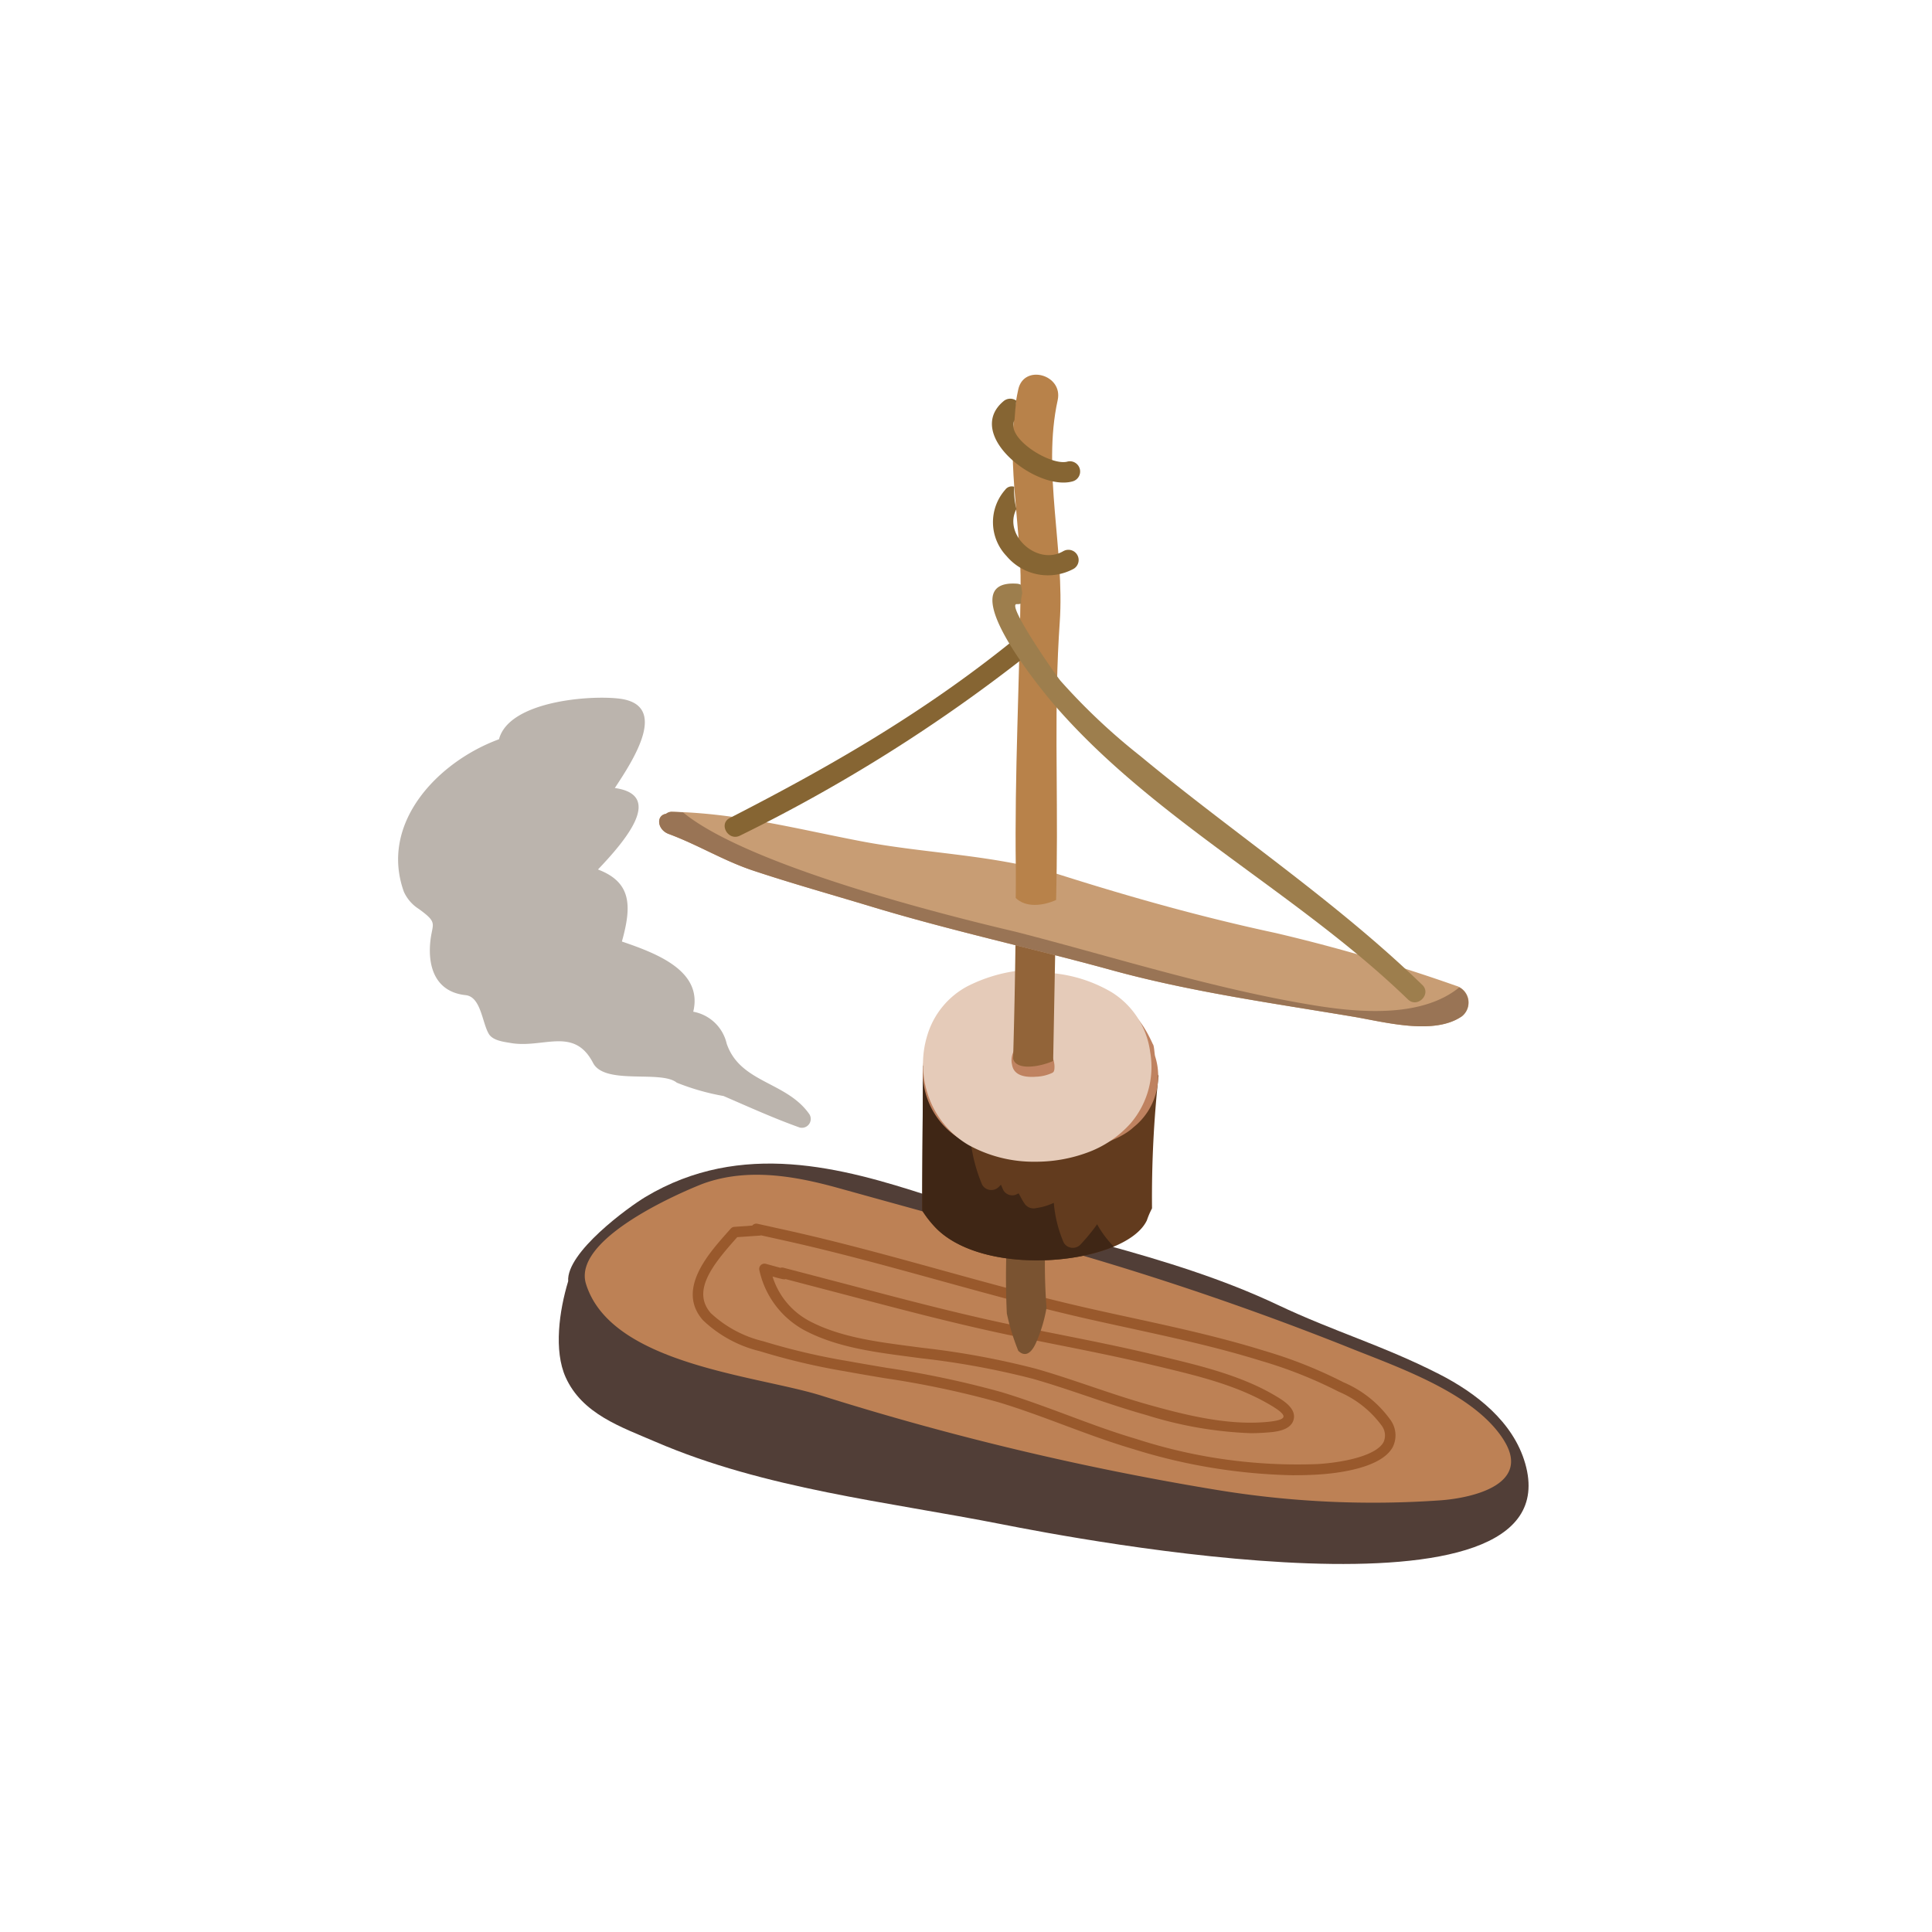 <svg xmlns="http://www.w3.org/2000/svg" xmlns:xlink="http://www.w3.org/1999/xlink" width="165" height="165" viewBox="0 0 165 165">
  <defs>
    <clipPath id="clip-path">
      <rect id="長方形_2221" data-name="長方形 2221" width="96.544" height="101.57" fill="none"/>
    </clipPath>
  </defs>
  <g id="グループ_2841" data-name="グループ 2841" transform="translate(10359 -5219)">
    <rect id="長方形_2298" data-name="長方形 2298" width="165" height="165" transform="translate(-10359 5219)" fill="#fff" opacity="0"/>
    <g id="グループ_2132" data-name="グループ 2132" transform="translate(-10325 5251)">
      <g id="グループ_2034" data-name="グループ 2034" clip-path="url(#clip-path)">
        <path id="パス_15510" data-name="パス 15510" d="M155.119,382.023c-1.016-3.556-4.19-6.021-7.358-7.636-4.777-2.438-8.928-3.611-13.777-5.907-9.291-4.4-20.178-6.213-29.921-9.358-7.16-2.311-15.863-4.789-24.094.149-1.436.863-6.754,4.725-6.582,7.187-.766,2.527-1.244,5.924-.215,8.207,1.417,3.139,4.723,4.239,7.706,5.523,9.333,4.016,19.713,5.089,29.6,7.038,5.872,1.157,48.829,9.451,44.643-5.2" transform="translate(-58.862 -289.038)" fill="#513e37"/>
        <path id="パス_15511" data-name="パス 15511" d="M162.862,384.164c-2.579-4.155-9.415-6.375-13.7-8.125a257.857,257.857,0,0,0-29.649-9.719q-6.769-1.854-13.527-3.73c-3.749-1.04-7.73-1.724-11.478-.389-.288.1-11.358,4.4-10.055,8.588,2.146,6.9,14.6,7.8,20.146,9.549a244.143,244.143,0,0,0,33.826,8.056,82.112,82.112,0,0,0,19.072.868c2.785-.221,7.665-1.386,5.36-5.1" transform="translate(-68.406 -293.133)" fill="#bd8155"/>
        <path id="パス_15512" data-name="パス 15512" d="M184.473,405.045a48.837,48.837,0,0,1-13.76-2.24c-2.016-.593-4.007-1.336-5.932-2.054-1.833-.684-3.728-1.391-5.629-1.961a79.9,79.9,0,0,0-9.661-2.038c-1.12-.187-2.239-.377-3.354-.581a56.837,56.837,0,0,1-7.3-1.72,10.657,10.657,0,0,1-4.878-2.657c-2.26-2.58.433-5.617,2.041-7.434l.335-.379a.451.451,0,0,1,.306-.152l1.535-.111a.448.448,0,0,1,.443-.154l3.033.674c4.291.97,8.6,2.157,12.757,3.306s8.476,2.338,12.764,3.3q1.645.371,3.3.726c3.77.821,7.671,1.67,11.427,2.841a38.54,38.54,0,0,1,6.769,2.692,9.5,9.5,0,0,1,4.042,3.255,2.245,2.245,0,0,1,.165,2.276c-.984,1.822-4.77,2.246-6.351,2.345q-1.02.063-2.045.061m-47.588-20.333-.217.246c-1.99,2.246-3.643,4.412-2.038,6.245a9.962,9.962,0,0,0,4.481,2.4,56.155,56.155,0,0,0,7.188,1.689c1.111.2,2.226.391,3.342.579a80.768,80.768,0,0,1,9.77,2.064c1.928.579,3.838,1.291,5.685,1.978,1.911.714,3.886,1.451,5.871,2.033a44.562,44.562,0,0,0,15.5,2.145c2.2-.137,4.987-.708,5.617-1.875a1.39,1.39,0,0,0-.155-1.4,8.811,8.811,0,0,0-3.681-2.908,37.9,37.9,0,0,0-6.615-2.629c-3.72-1.159-7.6-2-11.352-2.82q-1.654-.358-3.3-.726c-4.308-.972-8.628-2.164-12.805-3.316-4.152-1.145-8.445-2.329-12.716-3.294l-2.539-.565a.4.4,0,0,1-.114.023Z" transform="translate(-107.93 -311.05)" fill="#99592c"/>
        <path id="パス_15513" data-name="パス 15513" d="M205.065,416.1a33.775,33.775,0,0,1-8.862-1.543c-1.691-.472-3.376-1.042-5-1.592-1.535-.519-3.121-1.056-4.7-1.507a68.963,68.963,0,0,0-9.582-1.759l-1.038-.138c-3.038-.4-6.179-.814-8.894-2.248a7.686,7.686,0,0,1-3.848-5.112.45.45,0,0,1,.108-.444.444.444,0,0,1,.44-.119l1.244.34a.458.458,0,0,1,.257-.01l5.693,1.489c4.721,1.245,9.6,2.532,14.466,3.529q1.578.324,3.161.635c2.768.553,5.631,1.121,8.428,1.794l.639.152c3.167.758,6.757,1.617,9.653,3.353.637.379,1.806,1.071,1.525,2.047-.271.935-1.609,1.029-2.328,1.08-.52.039-.938.054-1.357.054m-40.807-13.376a6.475,6.475,0,0,0,3.145,3.795c2.573,1.358,5.633,1.761,8.593,2.15l1.041.138a69.5,69.5,0,0,1,9.708,1.787c1.6.454,3.2,1,4.742,1.519,1.617.547,3.29,1.112,4.957,1.577,2.977.829,6.488,1.722,9.806,1.468,1.293-.093,1.594-.291,1.638-.442s-.108-.424-1.046-.98c-2.854-1.712-6.221-2.519-9.478-3.3l-.64-.152c-2.78-.668-5.634-1.236-8.393-1.785q-1.584-.316-3.167-.637c-4.888-1-9.781-2.292-14.514-3.541l-5.288-1.384a.342.342,0,0,1-.088.024.729.729,0,0,1-.175-.028l0,.016a1,1,0,0,1-.131-.051l0,.014Z" transform="translate(-132.283 -325.701)" fill="#99592c"/>
        <path id="パス_15514" data-name="パス 15514" d="M278.045,376.71a21.666,21.666,0,0,1-3.233-.772,66.49,66.49,0,0,0-.2,9.107,19.12,19.12,0,0,0,.978,3.19c.45.442,1,.432,1.493-.635a12.609,12.609,0,0,0,.92-3.041,48.384,48.384,0,0,1,.039-7.85" transform="translate(-222.625 -304.873)" fill="#7a5331"/>
        <path id="パス_15515" data-name="パス 15515" d="M256.953,305.027a4.629,4.629,0,0,0-1.581-1.233c-5.011-2.362-13.027-1.678-18.531.388-.03,4.726-.063,7.594-.073,12.322,0,.012-.005.021-.006.033a9.246,9.246,0,0,0,1.26,1.582c4.406,4.3,16.19,2.964,17.934-.744a6.9,6.9,0,0,1,.437-1.019,95.7,95.7,0,0,1,.56-11.329" transform="translate(-192.006 -245.158)" fill="#623b1e"/>
        <path id="パス_15516" data-name="パス 15516" d="M251.707,320.654a15.933,15.933,0,0,1-1.444,1.755.9.9,0,0,1-1.41-.182,10.867,10.867,0,0,1-.848-3.4,5.216,5.216,0,0,1-1.506.447.928.928,0,0,1-1.014-.414c-.186-.265-.322-.56-.48-.84-.1.044-.192.086-.3.132a.881.881,0,0,1-1.014-.414l-.2-.456c-.07.056-.118.135-.19.189a.9.9,0,0,1-1.41-.182c-1.586-3.728-1.153-7.424-.84-11.357a28.755,28.755,0,0,0-4.213,1.192c-.03,4.726-.063,7.594-.073,12.322,0,.012-.005.021-.006.033a9.278,9.278,0,0,0,1.26,1.582c3.33,3.253,10.869,3.278,15.109,1.5a8.777,8.777,0,0,1-1.423-1.9" transform="translate(-192.006 -248.1)" fill="#3f2615"/>
        <path id="パス_15517" data-name="パス 15517" d="M256.861,280.755c-.051-.172-.074-.9-.187-1-1.233-2.722-2.621-3.856-5.815-4.726-3.857-.8-6.388-.964-9.957.945a7.117,7.117,0,0,0-.586.482A6.631,6.631,0,0,0,241.1,288.3c3.867,1.79,11.575.758,13.935-1.461a5.575,5.575,0,0,0,1.823-6.08" transform="translate(-192.216 -222.578)" fill="#bf8260"/>
        <path id="パス_15518" data-name="パス 15518" d="M255.854,279.3q.118,0,.236.012l2.245.224.081.01a12.221,12.221,0,0,1,5,1.615,7.1,7.1,0,0,1,3.311,5.124,7.39,7.39,0,0,1-1.677,6.089,9.121,9.121,0,0,1-3.754,2.516,12.7,12.7,0,0,1-4.368.758,11.5,11.5,0,0,1-5.745-1.443,7.817,7.817,0,0,1-3.381-4.117,8.332,8.332,0,0,1-.11-5.232,7.022,7.022,0,0,1,3.425-4.191,13.231,13.231,0,0,1,4.37-1.337A2.376,2.376,0,0,1,255.854,279.3Zm1.966,4.958-1.892-.189c-2.646.453-3.384,1.177-3.7,2.189a3.321,3.321,0,0,0,1.358,3.851,6.81,6.81,0,0,0,3.339.788,6.108,6.108,0,0,0,4.527-1.628,2.674,2.674,0,0,0,.573-2.292C261.862,285.847,261.235,284.732,257.821,284.263Z" transform="translate(-202.497 -228.433)" fill="#e5cbb9"/>
        <path id="パス_15519" data-name="パス 15519" d="M268.731,299.23h0a6.944,6.944,0,0,1-3.961-1.152,5.682,5.682,0,0,1-2.414-3.86,6.206,6.206,0,0,1,6.184-7.419,7.063,7.063,0,0,1,3.542.977,6.826,6.826,0,0,1,2.681,2.936,6.576,6.576,0,0,1,.56,4.013,5.022,5.022,0,0,1-2.552,3.569,8.133,8.133,0,0,1-3.356.908C269.186,299.22,268.957,299.23,268.731,299.23Zm-.192-7.681a1.565,1.565,0,0,0-1.207.513,1.643,1.643,0,0,0-.289,1.385c.113.685.681,1.033,1.688,1.033h0c.1,0,.2,0,.3-.012a3.619,3.619,0,0,0,1.422-.32c.123-.069.164-.1.2-.294a2.042,2.042,0,0,0-.961-1.972A2.313,2.313,0,0,0,268.54,291.549Z" transform="translate(-214.609 -234.51)" fill="#e5cbb9"/>
        <path id="パス_15520" data-name="パス 15520" d="M279.243,251.716a7.935,7.935,0,0,1-1.183-.382q-.054,5.446-.213,10.9c.259,1.04,2.265.714,3.421.2q.1-5.33.2-10.657a6.136,6.136,0,0,1-2.22-.061" transform="translate(-225.324 -203.823)" fill="#926439"/>
        <path id="パス_15521" data-name="パス 15521" d="M185.99,212.343a147.511,147.511,0,0,0-15.408-4.507c-6.216-1.333-12.254-3.022-18.316-4.942-5.548-1.756-11.469-1.813-17.153-2.908-5.4-1.036-10.546-2.385-16.075-2.5a.778.778,0,0,0-.511.17c-.881.146-.748,1.359.22,1.719,2.544.945,4.691,2.291,7.229,3.134,3.344,1.112,6.754,2.062,10.128,3.085,6.737,2.039,13.642,3.534,20.43,5.4,6.746,1.859,13.771,2.83,20.663,3.986,2.683.449,6.9,1.622,9.293-.028a1.49,1.49,0,0,0-.5-2.611" transform="translate(-95.643 -160.155)" fill="#c89d74"/>
        <path id="パス_15522" data-name="パス 15522" d="M186.27,212.48c-3.162,2.58-8.4,2.177-12.243,1.559-8.576-1.378-17.073-4.1-25.471-6.264-1.208-.31-22.245-5.031-28.585-10.244-.311-.014-.62-.037-.934-.044a.779.779,0,0,0-.511.17c-.881.146-.748,1.359.22,1.719,2.544.945,4.691,2.291,7.229,3.134,3.344,1.112,6.754,2.062,10.128,3.085,6.737,2.039,13.642,3.534,20.43,5.4,6.746,1.859,13.771,2.83,20.663,3.986,2.682.449,6.9,1.622,9.293-.028a1.492,1.492,0,0,0-.218-2.475" transform="translate(-95.643 -160.155)" fill="#997455"/>
        <path id="パス_15523" data-name="パス 15523" d="M277.9,42.128c.012.852-.01,1.71-.009,2.564.835.817,2.271.7,3.448.168.015-.912.036-1.822.05-2.732.1-7.034-.231-13.941.259-20.977.432-6.183-1.508-12.934-.176-18.971.484-2.193-2.88-3.123-3.364-.927-1.223,5.542.263,11.3.2,16.932-.086,8-.524,15.919-.411,23.942" transform="translate(-225.143 0)" fill="#b8824a"/>
        <path id="パス_15524" data-name="パス 15524" d="M173.117,118.653a14.063,14.063,0,0,1-.224-1.72c-7.82,6.431-15.893,11.129-24.927,15.756-1,.512-.118,2.017.881,1.5a137.609,137.609,0,0,0,24.391-15.312.7.7,0,0,1-.12-.228" transform="translate(-119.638 -94.829)" fill="#866533"/>
        <path id="パス_15525" data-name="パス 15525" d="M274.771,55.97c-2.206,1.315-5.192-1.368-4.015-3.59a6.1,6.1,0,0,1-.188-1.9.684.684,0,0,0-.77.254,4.188,4.188,0,0,0,.116,5.664,4.618,4.618,0,0,0,5.738,1.082.873.873,0,0,0-.881-1.507" transform="translate(-217.949 -40.907)" fill="#866533"/>
        <path id="パス_15526" data-name="パス 15526" d="M274.746,16.214c-1.394.419-5.346-1.992-4.534-3.55.041-.552.08-1.1.153-1.648a.882.882,0,0,0-1.093.045c-3.429,2.879,2.909,7.749,5.936,6.837a.874.874,0,0,0-.463-1.684" transform="translate(-217.568 -8.797)" fill="#866533"/>
        <path id="パス_15527" data-name="パス 15527" d="M305.215,128.637c-7.411-7.183-16.15-12.972-24.087-19.554a53.042,53.042,0,0,1-6.812-6.42c-.408-.48-4.688-6.615-3.732-6.55a.873.873,0,0,0,.368-.051,2.688,2.688,0,0,1,.094-.863c-.022-.242-.073-.488-.115-.737a.892.892,0,0,0-.347-.095c-5.808-.388,2.242,9.253,3.363,10.537,8.517,9.749,20.754,15.973,30.035,24.966.807.784,2.042-.449,1.233-1.233" transform="translate(-217.743 -76.519)" fill="#9d7e4d"/>
        <path id="パス_15528" data-name="パス 15528" d="M35.147,181.542c-1.944-2.843-5.93-2.669-7.087-6.068a3.587,3.587,0,0,0-2.854-2.72c.835-3.46-3.039-4.956-6.094-5.994.847-3.029.842-5.056-2.043-6.152,2.315-2.431,5.683-6.359,1.439-6.959,1.626-2.457,4.634-7.1.4-7.632-2.567-.321-9.442.221-10.292,3.467C3.424,151.39-1.617,156.622.491,162.507a3.4,3.4,0,0,0,1.283,1.475c1.674,1.215,1.142,1.194.979,2.757-.237,2.269.49,4.33,3.01,4.6,1.317.137,1.409,2.355,1.985,3.311.347.575,1.273.673,1.849.773,2.781.495,5.418-1.442,7.05,1.7,1,1.929,5.81.591,7.154,1.692a20.006,20.006,0,0,0,3.99,1.138c2.162.935,4.286,1.9,6.505,2.692a.757.757,0,0,0,.85-1.1" transform="translate(0 -118.35)" fill="#bbb4ad"/>
      </g>
    </g>
  </g>
</svg>
